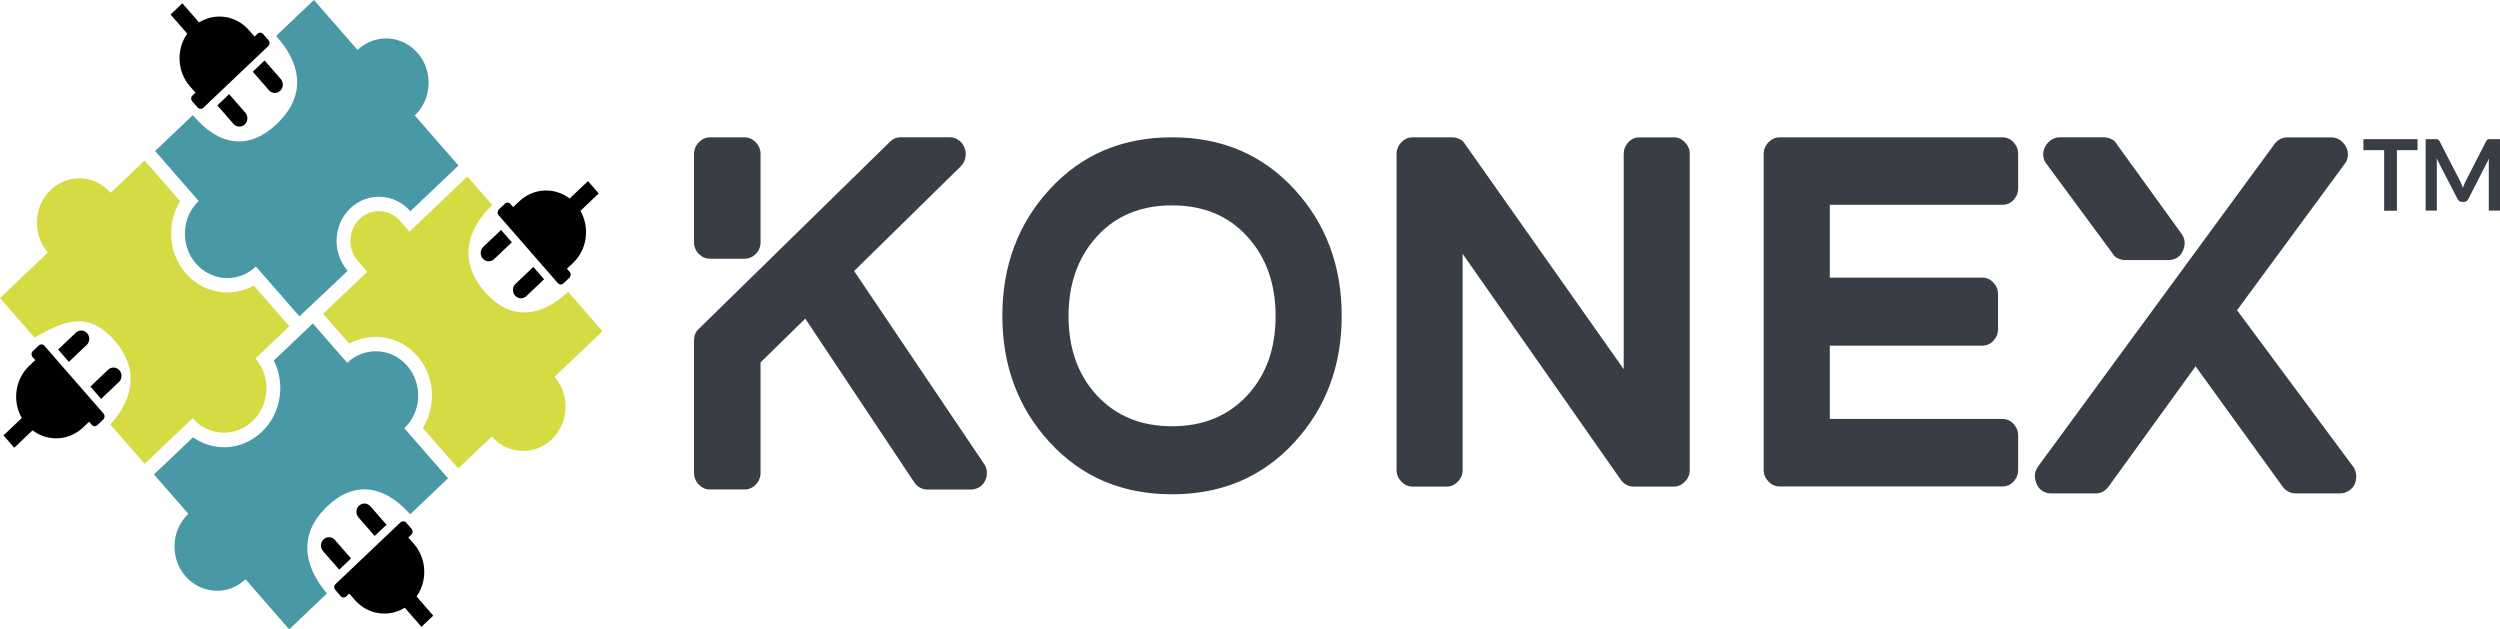 <svg xmlns="http://www.w3.org/2000/svg" id="Laag_1" data-name="Laag 1" viewBox="0 0 581.94 146.49"><defs><style>      .cls-1 {        fill: #010101;      }      .cls-1, .cls-2, .cls-3, .cls-4, .cls-5 {        stroke-width: 0px;      }      .cls-2 {        fill: #009889;      }      .cls-3 {        fill: #d5db43;      }      .cls-4 {        fill: #4899a5;      }      .cls-5 {        fill: #393e46;      }    </style></defs><g id="_889512" data-name="889512"><path class="cls-3" d="M108.81,41.08l-13.5,12.84-2.17-2.49c-2.48-2.84-6.69-3.07-9.41-.48s-2.89,6.99-.41,9.82l2.17,2.49-10.28,9.77,6.08,6.97c5.15-2.85,11.75-1.84,15.86,2.87s4.46,11.66,1.26,16.75l8.24,9.43,7.82-7.44c3.67,4.21,9.92,4.51,13.95.68s4.34-10.37.67-14.58l11.16-10.61-8-9.16c-.34.11-9.98,10.76-19.41-.04s1.61-19.85,1.74-20.2c0,0-5.78-6.62-5.78-6.62Z"></path></g><g id="_681294" data-name="681294"><path class="cls-4" d="M97.19,12.32c-3.67-4.21-9.92-4.51-13.97-.7L73.07,0l-8.8,8.37c.1.36,10.87,10.3.16,20.48s-19.22-1.9-19.55-2.04l-8.78,8.35,10.15,11.62c-4.01,3.81-4.3,10.37-.63,14.58,3.67,4.21,9.92,4.51,13.95.68l10.13,11.6c1.31-1.24,11.87-11.19,11.23-10.59-3.67-4.21-3.4-10.75.63-14.58s10.3-3.5,13.97.7l11.19-10.64-10.17-11.65c4.03-3.83,4.32-10.35.65-14.56Z"></path></g><g id="_484136" data-name="484136"><polygon class="cls-2" points="69.7 73.63 69.74 73.68 69.7 73.72 69.65 73.67 69.7 73.63"></polygon></g><g id="_194876" data-name="194876"><path class="cls-3" d="M8.02,78.57c6.8-3.77,12.38-6.47,18.67.74,8.86,10.14-.88,19.14-1.01,19.5l8,9.16,11.16-10.61c3.67,4.21,9.92,4.51,13.97.65,4.01-3.81,4.32-10.35.65-14.56l7.89-7.51-8.26-9.46c-5.18,2.87-11.75,1.84-15.86-2.87s-4.42-11.79-1.29-16.77l-8.28-9.48-7.89,7.51c-3.67-4.21-9.92-4.51-13.95-.68s-4.32,10.35-.67,14.58L0,69.39l8.02,9.18Z"></path></g><g id="_767527" data-name="767527"><path class="cls-4" d="M57.15,134.85l10.17,11.65,8.78-8.35c-.1-.36-10.26-10.47.06-20.28,10.35-9.84,19,1.71,19.33,1.84l8.8-8.37-10.17-11.65c4.03-3.83,4.32-10.35.65-14.56s-9.92-4.51-13.95-.68l-8-9.16-9.09,8.64c2.62,5.12,1.94,12.09-2.75,16.55s-11.17,4.7-16.05,1.32l-9.09,8.64,8,9.16c-4.03,3.83-4.32,10.35-.65,14.56,3.58,4.1,9.84,4.58,13.95.68Z"></path></g><g id="_509849" data-name="509849"><path class="cls-1" d="M27.68,88.93c.76-.72.81-1.95.12-2.74s-1.87-.85-2.63-.13l-4.13,3.92,2.5,2.87,4.13-3.92ZM24.1,96.27l-13.77-15.79c-.35-.4-.93-.43-1.31-.06l-1.38,1.31c-.38.36-.41.97-.06,1.37l.63.72-1.41,1.34c-3.27,3.1-3.99,8.18-1.73,12.14l-4.26,4.05,2.5,2.87,4.27-4.05c3.57,2.72,8.48,2.44,11.74-.66l1.41-1.34.63.72c.35.4.93.43,1.31.06l1.38-1.31c.34-.33.41-.97.06-1.37ZM20.17,80.31c.76-.72.81-1.95.12-2.74s-1.87-.85-2.63-.13l-4.13,3.92,2.5,2.87,4.13-3.92Z"></path></g><g id="_374967" data-name="374967"><path class="cls-1" d="M112.5,57.45c-.76.72-.81,1.95-.12,2.74s1.87.85,2.63.13l4.13-3.92-2.5-2.87-4.13,3.92ZM116.08,50.11l13.77,15.79c.35.4.93.43,1.31.06l1.38-1.31c.38-.36.41-.97.06-1.37l-.63-.72,1.41-1.34c3.27-3.1,3.99-8.18,1.73-12.14l4.26-4.05-2.5-2.87-4.27,4.05c-3.57-2.72-8.48-2.44-11.74.66l-1.41,1.34-.63-.72c-.35-.4-.93-.43-1.31-.06l-1.38,1.31c-.34.33-.41.97-.06,1.37ZM120.01,66.06c-.76.72-.81,1.95-.12,2.74s1.87.85,2.63.13l4.13-3.92-2.5-2.87-4.13,3.92Z"></path></g><g id="_733616" data-name="733616"><path class="cls-1" d="M86.21,117.84c-.69-.79-1.87-.85-2.63-.13s-.81,1.95-.12,2.74l3.76,4.31,2.75-2.61-3.76-4.31ZM93.24,121.58l-15.13,14.37c-.38.36-.41.97-.06,1.37l1.25,1.44c.35.4.93.43,1.31.06l.69-.65,1.29,1.48c2.97,3.41,7.84,4.17,11.63,1.81l3.88,4.45,2.75-2.61-3.88-4.45c2.61-3.72,2.34-8.85-.63-12.26l-1.29-1.48.69-.65c.38-.36.41-.97.06-1.37l-1.25-1.44c-.31-.36-.93-.43-1.31-.06ZM77.95,125.68c-.69-.79-1.87-.85-2.63-.13s-.81,1.95-.12,2.74l3.76,4.31,2.75-2.61-3.76-4.31Z"></path></g><g id="_927947" data-name="927947"><path class="cls-1" d="M54.35,28.84c.69.79,1.87.85,2.63.13s.81-1.95.12-2.74l-3.76-4.31-2.75,2.61,3.76,4.31ZM47.31,25.1l15.13-14.37c.38-.36.41-.97.06-1.37l-1.25-1.44c-.35-.4-.93-.43-1.31-.06l-.69.65-1.29-1.48c-2.97-3.41-7.84-4.17-11.63-1.81l-3.88-4.45-2.75,2.61,3.88,4.45c-2.61,3.72-2.34,8.85.63,12.26l1.29,1.48-.69.65c-.38.36-.41.97-.06,1.37l1.25,1.44c.31.36.93.43,1.31.06ZM62.6,21c.69.79,1.87.85,2.63.13s.81-1.95.12-2.74l-3.76-4.31-2.75,2.61,3.76,4.31Z"></path></g><g><g id="_112010" data-name="112010"><path class="cls-5" d="M228.97,107.86c.42.52.67,1.14.74,1.88.07.74-.05,1.44-.37,2.11-.32.66-.78,1.18-1.38,1.55-.6.37-1.26.55-1.96.55h-10.09c-.64,0-1.22-.15-1.75-.44-.53-.3-.97-.7-1.33-1.22l-25.38-38.12-10.41,10.19v25.71c0,1.03-.37,1.94-1.11,2.71-.74.78-1.61,1.16-2.6,1.16h-8.07c-.99,0-1.86-.39-2.6-1.16s-1.11-1.68-1.11-2.71v-30.8c0-1.18.39-2.11,1.17-2.77l44.38-43.44c.71-.74,1.56-1.11,2.55-1.11h11.47c.71,0,1.38.22,2.02.66.64.44,1.1,1.03,1.38,1.77.28.74.35,1.5.21,2.27-.14.78-.5,1.46-1.06,2.05l-24.85,24.38,30.16,44.77ZM165.26,60.22c-.99,0-1.86-.37-2.6-1.11s-1.11-1.66-1.11-2.77v-20.5c0-1.03.37-1.94,1.11-2.71s1.61-1.16,2.6-1.16h8.07c.99,0,1.86.39,2.6,1.16s1.11,1.68,1.11,2.71v20.5c0,1.11-.37,2.03-1.11,2.77s-1.61,1.11-2.6,1.11h-8.07ZM272.82,31.96c11.61,0,21.13,4.06,28.56,12.19,7.29,7.98,10.94,17.77,10.94,29.36s-3.65,21.39-10.94,29.36c-7.43,8.13-16.95,12.19-28.56,12.19s-21.13-4.06-28.56-12.19c-7.29-7.98-10.94-17.77-10.94-29.36,0-11.6,3.65-21.39,10.94-29.36,7.43-8.13,16.95-12.19,28.56-12.19h0ZM272.82,99.22c7.29,0,13.17-2.44,17.63-7.31,4.32-4.73,6.48-10.84,6.48-18.34,0-7.5-2.19-13.67-6.58-18.5-4.39-4.84-10.23-7.26-17.52-7.26-7.29,0-13.13,2.42-17.52,7.26-4.39,4.84-6.58,11.01-6.58,18.5s2.16,13.61,6.48,18.34c4.46,4.88,10.33,7.31,17.63,7.31ZM389.62,31.96c.99,0,1.86.39,2.6,1.16.74.78,1.11,1.68,1.11,2.71v73.57c0,1.03-.37,1.94-1.11,2.71s-1.61,1.16-2.6,1.16h-9.34c-1.2,0-2.19-.52-2.97-1.55l-36.84-52.63v50.31c0,1.03-.37,1.94-1.11,2.71s-1.61,1.16-2.6,1.16h-7.96c-.99,0-1.86-.39-2.6-1.16-.74-.78-1.11-1.68-1.11-2.71V35.84c0-1.03.37-1.94,1.11-2.71s1.61-1.16,2.6-1.16h9.24c.57,0,1.13.13,1.7.39.57.26.99.65,1.27,1.16l36.95,52.41v-50.08c0-1.03.35-1.94,1.06-2.71.71-.78,1.56-1.16,2.55-1.16h8.07,0ZM466.07,31.96c1.06,0,1.95.39,2.65,1.16.71.78,1.06,1.68,1.06,2.71v7.98c0,1.03-.35,1.94-1.06,2.71-.71.78-1.59,1.16-2.65,1.16h-40.14v16.95h35.46c1.06,0,1.95.39,2.65,1.16.71.78,1.06,1.68,1.06,2.71v8.09c0,1.03-.35,1.94-1.06,2.71s-1.59,1.16-2.65,1.16h-35.46v17.06h40.14c1.06,0,1.95.39,2.65,1.16.71.78,1.06,1.68,1.06,2.71v7.98c0,1.03-.35,1.94-1.06,2.71-.71.78-1.59,1.16-2.65,1.16h-51.82c-.99,0-1.86-.39-2.6-1.16-.74-.78-1.11-1.68-1.11-2.71V35.84c0-1.03.37-1.94,1.11-2.71s1.61-1.16,2.6-1.16h51.82,0ZM547.72,108.53c.42.59.67,1.26.74,1.99s-.04,1.44-.32,2.11-.74,1.2-1.38,1.61c-.64.41-1.31.61-2.02.61h-10.3c-1.27,0-2.3-.52-3.08-1.55l-20.28-28.03-20.28,28.03c-.78,1.03-1.77,1.55-2.97,1.55h-10.41c-.71,0-1.36-.18-1.96-.55s-1.04-.89-1.33-1.55c-.71-1.55-.6-2.95.32-4.21l55-75.01c.78-1.03,1.77-1.55,2.97-1.55h10.3c.71,0,1.36.2,1.96.61.6.41,1.08.94,1.43,1.61.35.66.5,1.37.42,2.11s-.35,1.4-.85,1.99l-24.95,33.91,26.97,36.34ZM491.76,59l-15.29-20.72c-.5-.59-.78-1.26-.85-1.99-.07-.74.07-1.44.42-2.11s.83-1.2,1.43-1.61c.6-.41,1.26-.61,1.96-.61h10.3c.57,0,1.13.13,1.7.39.57.26.99.65,1.27,1.16l14.97,20.72c.99,1.26,1.13,2.66.42,4.21-.28.66-.73,1.18-1.33,1.55-.6.37-1.29.55-2.07.55h-9.98c-.57,0-1.13-.13-1.7-.39-.57-.26-.99-.65-1.27-1.16h0Z"></path></g><g id="_903574" data-name="903574"><path class="cls-5" d="M550.15,32.39h12.59v2.55h-4.8v14.11h-2.97v-14.11h-4.83v-2.55ZM572.65,42.13h0c.12.24.24.5.34.77.11.26.21.53.32.8h0c.1-.28.21-.55.32-.82.11-.27.23-.53.35-.77h0l4.73-9.23c.06-.12.12-.21.18-.28.06-.07.13-.12.21-.15.08-.03.16-.05.26-.06.09,0,.21-.01.34-.01h2.24v16.65h-2.61v-10.76c0-.2,0-.42.01-.66.01-.24.03-.48.05-.72h0l-4.82,9.44c-.11.21-.25.38-.43.5-.18.12-.39.18-.62.18h-.41c-.23,0-.44-.06-.62-.18-.18-.12-.32-.29-.43-.5h0l-4.89-9.48c.03.26.05.5.06.74,0,.24.01.47.01.68h0v10.76h-2.61v-16.65h2.24c.13,0,.25,0,.34.01.09,0,.18.03.26.06s.15.08.21.15c.07.07.13.16.19.28h0l4.77,9.25Z"></path></g></g></svg>
